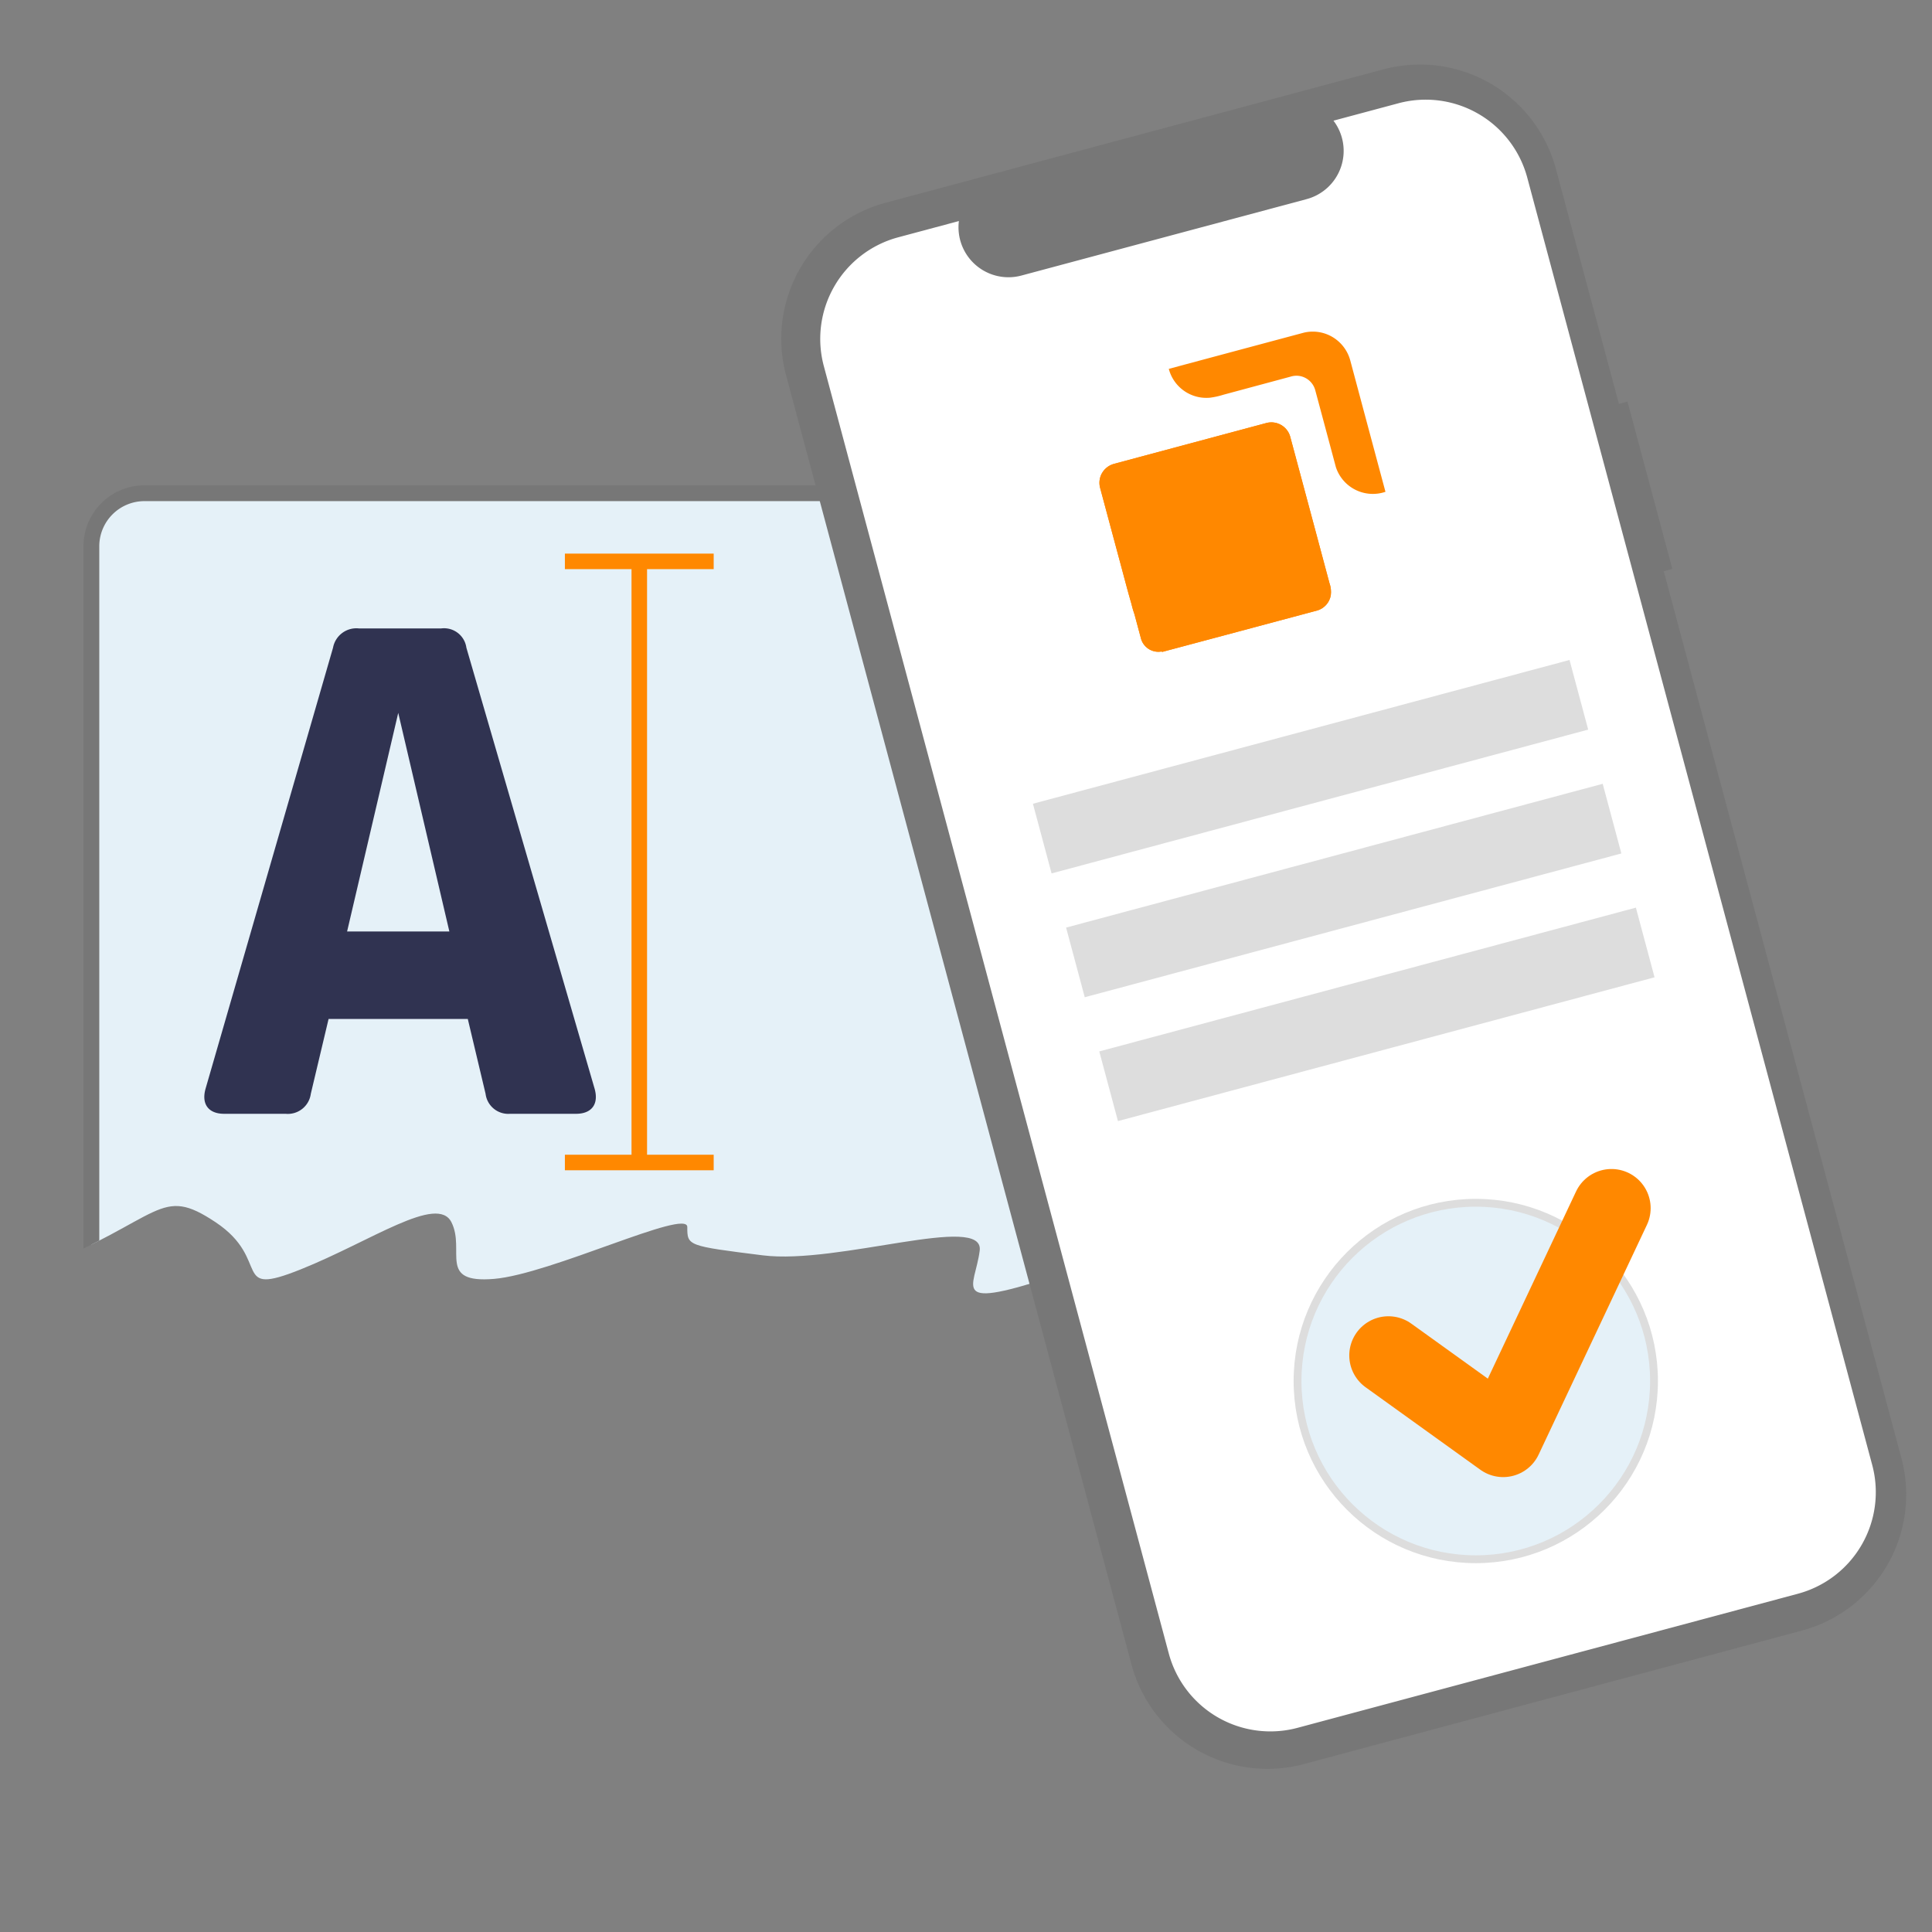 <svg id="fb41dd2b-ec03-4825-b657-97fc7a3b8a40" data-name="Ebene 1" xmlns="http://www.w3.org/2000/svg" xmlns:xlink="http://www.w3.org/1999/xlink" viewBox="0 0 150 150"><rect x="0" y="0" width="150" height="150" fill="#808080" stroke="none"/><defs><style>.a51d8eaa-5c23-462f-921f-23c17e369fff,.fa87763f-a367-411d-9789-c732b2a21391{fill:none;}.f656ac76-728c-4d48-a5b8-9299de8a1feb{fill:#f80;}.ad07a335-9318-43a8-822b-8803e07722bc{clip-path:url(#e2a2abc6-6d2c-448d-8805-e34923e31a20);}.efe69091-cdc1-48d5-8c2d-1f2110a61e44,.fa13059d-2859-47fd-b026-5b491c4ceb27{fill:#e5f1f8;}.fa13059d-2859-47fd-b026-5b491c4ceb27{stroke:#777;stroke-width:1.228px;}.abfd9e05-4fca-4ffe-bda0-0ea8058257af,.efe69091-cdc1-48d5-8c2d-1f2110a61e44,.fa13059d-2859-47fd-b026-5b491c4ceb27{stroke-miterlimit:10;}.abfd9e05-4fca-4ffe-bda0-0ea8058257af,.ac7bb5bf-4102-427e-a1bc-f6d214b34a70{fill:#303351;}.a51d8eaa-5c23-462f-921f-23c17e369fff,.abfd9e05-4fca-4ffe-bda0-0ea8058257af{stroke:#f80;}.abfd9e05-4fca-4ffe-bda0-0ea8058257af{stroke-width:1.206px;}.e839b122-f5ed-4f29-87f7-6cc0a183ac78{fill:#777;}.b2fe706d-a650-43ee-a1fa-2e0f54d988fa{fill:#fff;}.b92210be-5db3-40cb-ab89-1c7d185b4194{clip-path:url(#b54fdc16-ca0e-49b0-9d94-4de812fb775c);}.efe69091-cdc1-48d5-8c2d-1f2110a61e44{stroke:#ddd;stroke-width:0.608px;}.a51d8eaa-5c23-462f-921f-23c17e369fff{stroke-linecap:round;stroke-linejoin:round;stroke-width:6.082px;}.a7e82977-7066-46e1-bc91-f2200b3862a7{fill:#ddd;}</style><clipPath id="e2a2abc6-6d2c-448d-8805-e34923e31a20"><path class="fa87763f-a367-411d-9789-c732b2a21391" d="M2.831,98.559c9.886-4.028,9.52-6.591,13.914-3.661s1.1,5.858,6.591,3.661S33.955,92.7,35.053,94.9s-1.1,4.76,3.3,4.393S53.361,93.8,53.361,95.264s0,1.464,5.859,2.2,17.21-3.3,16.844-.367-2.564,4.761,6.224,1.831A38.181,38.181,0,0,1,98.4,97.094l.732-72.5H1Z"/></clipPath><clipPath id="b54fdc16-ca0e-49b0-9d94-4de812fb775c"><path class="f656ac76-728c-4d48-a5b8-9299de8a1feb" d="M85.547,36.756a1.528,1.528,0,0,1,.949-.743l11.868-3.182a1.521,1.521,0,0,1,1.8,1.044q1.536,5.7,3.054,11.394a2.039,2.039,0,0,1,.105.947,1.5,1.5,0,0,1-1.063,1.186q-6.021,1.614-12.044,3.217l-.014-.04a1.4,1.4,0,0,1-1.629-1.05c-.161-.607-.327-1.213-.488-1.82a7.758,7.758,0,0,1-.242-.828c-.363-1.241-.675-2.5-1.019-3.744q-.706-2.628-1.411-5.257a1.522,1.522,0,0,1,.132-1.124Z"/></clipPath></defs><title>strato-illu-</title><g class="ad07a335-9318-43a8-822b-8803e07722bc"><path id="a8d1d314-4c6d-418c-98f3-27511cae901a" data-name="ee70bbe5-0fd0-40b4-b554-505cd54c2bbd" class="fa13059d-2859-47fd-b026-5b491c4ceb27" d="M91.009,40.841A4.161,4.161,0,0,0,87.2,38.294H11.214a4.122,4.122,0,0,0-4.12,4.119v96.133a4.122,4.122,0,0,0,4.12,4.119H87.205a4.125,4.125,0,0,0,4.119-4.119V42.413a4.038,4.038,0,0,0-.312-1.572Z"/></g><path class="ac7bb5bf-4102-427e-a1bc-f6d214b34a70" d="M34.255,48.791a1.752,1.752,0,0,1,1.956,1.5l9.952,34.228c.345,1.208-.23,1.956-1.438,1.956H39.6a1.775,1.775,0,0,1-1.9-1.553l-1.381-5.811H25.511l-1.38,5.811a1.8,1.8,0,0,1-1.956,1.553H17.4c-1.208,0-1.783-.748-1.438-1.956l9.894-34.228a1.845,1.845,0,0,1,2.014-1.5ZM26.949,72.318h7.939l-3.969-16.97Z"/><line class="abfd9e05-4fca-4ffe-bda0-0ea8058257af" x1="43.858" y1="90.256" x2="55.41" y2="90.256"/><line class="abfd9e05-4fca-4ffe-bda0-0ea8058257af" x1="43.858" y1="43.585" x2="55.41" y2="43.585"/><line class="abfd9e05-4fca-4ffe-bda0-0ea8058257af" x1="49.634" y1="43.585" x2="49.634" y2="90.256"/><path class="e839b122-f5ed-4f29-87f7-6cc0a183ac78" d="M126.359,31.181l-.666.179L120.8,13.114a10.932,10.932,0,0,0-13.389-7.73h0L68.759,15.741a10.933,10.933,0,0,0-7.73,13.39h0l26.82,100.1a10.933,10.933,0,0,0,13.39,7.73h0L139.894,126.6a10.933,10.933,0,0,0,7.731-13.389h0L129.173,44.347l.666-.178Z"/><path class="b2fe706d-a650-43ee-a1fa-2e0f54d988fa" d="M108.577,8.017l-5.046,1.352a3.877,3.877,0,0,1-2.086,6.091L79.3,21.394a3.88,3.88,0,0,1-4.852-4.232l-4.713,1.263a8.164,8.164,0,0,0-5.773,10h0l26.782,99.949a8.164,8.164,0,0,0,10,5.773h0l38.841-10.408a8.164,8.164,0,0,0,5.773-10h0L118.576,13.79a8.165,8.165,0,0,0-10-5.773Z"/><path class="f656ac76-728c-4d48-a5b8-9299de8a1feb" d="M90.742,28.64q5.238-1.408,10.48-2.81a3,3,0,0,1,2.549.552,3.034,3.034,0,0,1,1.066,1.612q1.363,5.1,2.73,10.19a3.021,3.021,0,0,1-3.849-1.913q-.8-2.992-1.605-5.985a1.522,1.522,0,0,0-1.164-1.086,1.548,1.548,0,0,0-.764.047q-2.6.7-5.2,1.4a5.881,5.881,0,0,1-1.047.231,3.015,3.015,0,0,1-3.192-2.234Z"/><path class="f656ac76-728c-4d48-a5b8-9299de8a1feb" d="M85.547,36.756a1.528,1.528,0,0,1,.949-.743l11.868-3.182a1.521,1.521,0,0,1,1.8,1.044q1.536,5.7,3.054,11.394a2.039,2.039,0,0,1,.105.947,1.5,1.5,0,0,1-1.063,1.186q-6.021,1.614-12.044,3.217l-.014-.04a1.4,1.4,0,0,1-1.629-1.05c-.161-.607-.327-1.213-.488-1.82a7.758,7.758,0,0,1-.242-.828c-.363-1.241-.675-2.5-1.019-3.744q-.706-2.628-1.411-5.257a1.522,1.522,0,0,1,.132-1.124Z"/><g class="b92210be-5db3-40cb-ab89-1c7d185b4194"><polygon class="f656ac76-728c-4d48-a5b8-9299de8a1feb" points="88.577 49.76 89.478 50.833 88.906 50.986 88.577 49.76"/><polygon class="f656ac76-728c-4d48-a5b8-9299de8a1feb" points="88.46 49.325 89.681 50.779 89.477 50.833 88.577 49.76 88.46 49.325"/><polygon class="f656ac76-728c-4d48-a5b8-9299de8a1feb" points="88.344 48.89 89.882 50.724 89.681 50.779 88.46 49.325 88.344 48.89"/><polygon class="f656ac76-728c-4d48-a5b8-9299de8a1feb" points="88.227 48.455 90.086 50.67 89.882 50.724 88.344 48.89 88.227 48.455"/><polygon class="f656ac76-728c-4d48-a5b8-9299de8a1feb" points="88.111 48.021 90.288 50.616 90.086 50.67 88.227 48.455 88.111 48.021"/><polygon class="f656ac76-728c-4d48-a5b8-9299de8a1feb" points="87.994 47.585 90.491 50.561 90.288 50.616 88.111 48.021 87.994 47.585"/><polygon class="f656ac76-728c-4d48-a5b8-9299de8a1feb" points="87.878 47.151 90.694 50.507 90.491 50.561 87.994 47.585 87.878 47.151"/><polygon class="f656ac76-728c-4d48-a5b8-9299de8a1feb" points="87.761 46.716 90.897 50.453 90.694 50.507 87.878 47.151 87.761 46.716"/><polygon class="f656ac76-728c-4d48-a5b8-9299de8a1feb" points="87.645 46.28 91.1 50.398 90.897 50.453 87.761 46.716 87.645 46.28"/><polygon class="f656ac76-728c-4d48-a5b8-9299de8a1feb" points="87.528 45.846 91.302 50.344 91.1 50.398 87.645 46.28 87.528 45.846"/><polygon class="f656ac76-728c-4d48-a5b8-9299de8a1feb" points="87.412 45.411 91.505 50.29 91.302 50.344 87.528 45.846 87.412 45.411"/><polygon class="f656ac76-728c-4d48-a5b8-9299de8a1feb" points="87.295 44.976 91.708 50.235 91.505 50.29 87.412 45.411 87.295 44.976"/><polygon class="f656ac76-728c-4d48-a5b8-9299de8a1feb" points="87.179 44.542 91.91 50.181 91.708 50.235 87.295 44.976 87.179 44.542"/><polygon class="f656ac76-728c-4d48-a5b8-9299de8a1feb" points="87.062 44.107 92.113 50.127 91.91 50.181 87.179 44.542 87.062 44.107"/><polygon class="f656ac76-728c-4d48-a5b8-9299de8a1feb" points="86.946 43.671 92.316 50.072 92.113 50.127 87.062 44.107 86.946 43.671"/><polygon class="f656ac76-728c-4d48-a5b8-9299de8a1feb" points="86.829 43.238 92.519 50.018 92.316 50.072 86.946 43.671 86.829 43.238"/><polygon class="f656ac76-728c-4d48-a5b8-9299de8a1feb" points="86.713 42.803 92.722 49.964 92.519 50.018 86.829 43.238 86.713 42.803"/><polygon class="f656ac76-728c-4d48-a5b8-9299de8a1feb" points="86.596 42.367 92.925 49.909 92.722 49.964 86.713 42.803 86.596 42.367"/><polygon class="f656ac76-728c-4d48-a5b8-9299de8a1feb" points="86.48 41.932 93.127 49.855 92.925 49.909 86.596 42.367 86.48 41.932"/><polygon class="f656ac76-728c-4d48-a5b8-9299de8a1feb" points="86.363 41.499 93.33 49.801 93.127 49.855 86.48 41.932 86.363 41.499"/><polygon class="f656ac76-728c-4d48-a5b8-9299de8a1feb" points="86.247 41.063 93.533 49.746 93.33 49.801 86.363 41.499 86.247 41.063"/><polygon class="f656ac76-728c-4d48-a5b8-9299de8a1feb" points="86.13 40.628 93.736 49.692 93.533 49.746 86.247 41.063 86.13 40.628"/><polygon class="f656ac76-728c-4d48-a5b8-9299de8a1feb" points="86.014 40.194 93.938 49.638 93.736 49.692 86.13 40.628 86.014 40.194"/><polygon class="f656ac76-728c-4d48-a5b8-9299de8a1feb" points="85.897 39.758 94.141 49.583 93.938 49.638 86.014 40.194 85.897 39.758"/><polygon class="f656ac76-728c-4d48-a5b8-9299de8a1feb" points="85.781 39.323 94.344 49.529 94.141 49.583 85.897 39.758 85.781 39.323"/><polygon class="f656ac76-728c-4d48-a5b8-9299de8a1feb" points="85.664 38.889 94.547 49.475 94.344 49.529 85.781 39.323 85.664 38.889"/><polygon class="f656ac76-728c-4d48-a5b8-9299de8a1feb" points="85.548 38.454 94.75 49.42 94.547 49.475 85.664 38.889 85.548 38.454"/><polygon class="f656ac76-728c-4d48-a5b8-9299de8a1feb" points="85.431 38.019 94.953 49.366 94.75 49.42 85.548 38.454 85.431 38.019"/><polygon class="f656ac76-728c-4d48-a5b8-9299de8a1feb" points="85.315 37.584 95.155 49.312 94.953 49.366 85.431 38.019 85.315 37.584"/><polygon class="f656ac76-728c-4d48-a5b8-9299de8a1feb" points="85.198 37.15 95.358 49.257 95.155 49.312 85.315 37.584 85.198 37.15"/><polygon class="f656ac76-728c-4d48-a5b8-9299de8a1feb" points="85.081 36.714 95.561 49.203 95.358 49.257 85.198 37.15 85.081 36.714"/><polygon class="f656ac76-728c-4d48-a5b8-9299de8a1feb" points="85.062 36.395 95.764 49.149 95.561 49.203 85.081 36.714 85 36.411 85.062 36.395"/><polygon class="f656ac76-728c-4d48-a5b8-9299de8a1feb" points="85.264 36.341 95.966 49.094 95.764 49.149 85.062 36.395 85.264 36.341"/><polygon class="f656ac76-728c-4d48-a5b8-9299de8a1feb" points="85.467 36.286 96.169 49.04 95.966 49.094 85.264 36.341 85.467 36.286"/><polygon class="f656ac76-728c-4d48-a5b8-9299de8a1feb" points="85.67 36.232 96.372 48.986 96.169 49.04 85.467 36.286 85.67 36.232"/><polygon class="f656ac76-728c-4d48-a5b8-9299de8a1feb" points="85.872 36.178 96.574 48.931 96.372 48.986 85.67 36.232 85.872 36.178"/><polygon class="f656ac76-728c-4d48-a5b8-9299de8a1feb" points="86.075 36.123 96.777 48.877 96.574 48.931 85.872 36.178 86.075 36.123"/><polygon class="f656ac76-728c-4d48-a5b8-9299de8a1feb" points="86.278 36.069 96.98 48.823 96.777 48.877 86.075 36.123 86.278 36.069"/><polygon class="f656ac76-728c-4d48-a5b8-9299de8a1feb" points="86.481 36.015 97.183 48.768 96.98 48.823 86.278 36.069 86.481 36.015"/><polygon class="f656ac76-728c-4d48-a5b8-9299de8a1feb" points="86.684 35.96 97.385 48.714 97.183 48.768 86.481 36.015 86.684 35.96"/><polygon class="f656ac76-728c-4d48-a5b8-9299de8a1feb" points="86.887 35.906 97.588 48.66 97.385 48.714 86.684 35.96 86.887 35.906"/><polygon class="f656ac76-728c-4d48-a5b8-9299de8a1feb" points="87.09 35.851 97.791 48.605 97.588 48.66 86.887 35.906 87.09 35.851"/><polygon class="f656ac76-728c-4d48-a5b8-9299de8a1feb" points="87.292 35.797 97.994 48.551 97.791 48.605 87.09 35.851 87.292 35.797"/><polygon class="f656ac76-728c-4d48-a5b8-9299de8a1feb" points="87.495 35.743 98.197 48.497 97.994 48.551 87.292 35.797 87.495 35.743"/><polygon class="f656ac76-728c-4d48-a5b8-9299de8a1feb" points="87.698 35.688 98.4 48.442 98.197 48.497 87.495 35.743 87.698 35.688"/><polygon class="f656ac76-728c-4d48-a5b8-9299de8a1feb" points="87.9 35.634 98.602 48.388 98.4 48.442 87.698 35.688 87.9 35.634"/><polygon class="f656ac76-728c-4d48-a5b8-9299de8a1feb" points="88.103 35.58 98.805 48.334 98.602 48.388 87.9 35.634 88.103 35.58"/><polygon class="f656ac76-728c-4d48-a5b8-9299de8a1feb" points="88.306 35.526 99.008 48.279 98.805 48.334 88.103 35.58 88.306 35.526"/><polygon class="f656ac76-728c-4d48-a5b8-9299de8a1feb" points="88.509 35.471 99.211 48.225 99.008 48.279 88.306 35.526 88.509 35.471"/><polygon class="f656ac76-728c-4d48-a5b8-9299de8a1feb" points="88.712 35.417 99.413 48.171 99.211 48.225 88.509 35.471 88.712 35.417"/><polygon class="f656ac76-728c-4d48-a5b8-9299de8a1feb" points="88.914 35.363 99.616 48.116 99.413 48.171 88.712 35.417 88.914 35.363"/><polygon class="f656ac76-728c-4d48-a5b8-9299de8a1feb" points="89.117 35.308 99.819 48.062 99.616 48.116 88.914 35.363 89.117 35.308"/><polygon class="f656ac76-728c-4d48-a5b8-9299de8a1feb" points="89.32 35.254 100.022 48.008 99.819 48.062 89.117 35.308 89.32 35.254"/><polygon class="f656ac76-728c-4d48-a5b8-9299de8a1feb" points="89.523 35.2 100.224 47.953 100.022 48.008 89.32 35.254 89.523 35.2"/><polygon class="f656ac76-728c-4d48-a5b8-9299de8a1feb" points="89.726 35.145 100.428 47.899 100.224 47.953 89.523 35.2 89.726 35.145"/><polygon class="f656ac76-728c-4d48-a5b8-9299de8a1feb" points="89.928 35.091 100.63 47.845 100.428 47.899 89.726 35.145 89.928 35.091"/><polygon class="f656ac76-728c-4d48-a5b8-9299de8a1feb" points="90.131 35.037 100.833 47.79 100.63 47.845 89.928 35.091 90.131 35.037"/><polygon class="f656ac76-728c-4d48-a5b8-9299de8a1feb" points="90.334 34.982 101.036 47.736 100.833 47.79 90.131 35.037 90.334 34.982"/><polygon class="f656ac76-728c-4d48-a5b8-9299de8a1feb" points="90.536 34.928 101.238 47.682 101.036 47.736 90.334 34.982 90.536 34.928"/><polygon class="f656ac76-728c-4d48-a5b8-9299de8a1feb" points="90.739 34.874 101.441 47.627 101.238 47.682 90.536 34.928 90.739 34.874"/><polygon class="f656ac76-728c-4d48-a5b8-9299de8a1feb" points="90.942 34.819 101.644 47.573 101.441 47.627 90.739 34.874 90.942 34.819"/><polygon class="f656ac76-728c-4d48-a5b8-9299de8a1feb" points="91.145 34.765 101.846 47.519 101.644 47.573 90.942 34.819 91.145 34.765"/><polygon class="f656ac76-728c-4d48-a5b8-9299de8a1feb" points="91.347 34.711 102.049 47.464 101.846 47.519 91.145 34.765 91.347 34.711"/><polygon class="f656ac76-728c-4d48-a5b8-9299de8a1feb" points="91.551 34.656 102.252 47.41 102.049 47.464 91.347 34.711 91.551 34.656"/><polygon class="f656ac76-728c-4d48-a5b8-9299de8a1feb" points="91.753 34.602 102.455 47.356 102.252 47.41 91.551 34.656 91.753 34.602"/><polygon class="f656ac76-728c-4d48-a5b8-9299de8a1feb" points="91.956 34.548 102.657 47.301 102.455 47.356 91.753 34.602 91.956 34.548"/><polygon class="f656ac76-728c-4d48-a5b8-9299de8a1feb" points="92.158 34.493 102.86 47.247 102.657 47.301 91.956 34.548 92.158 34.493"/><polygon class="f656ac76-728c-4d48-a5b8-9299de8a1feb" points="92.362 34.439 103.063 47.193 102.86 47.247 92.158 34.493 92.362 34.439"/><polygon class="f656ac76-728c-4d48-a5b8-9299de8a1feb" points="92.564 34.385 103.266 47.138 103.063 47.193 92.362 34.439 92.564 34.385"/><polygon class="f656ac76-728c-4d48-a5b8-9299de8a1feb" points="92.767 34.33 103.469 47.084 103.266 47.138 92.564 34.385 92.767 34.33"/><polygon class="f656ac76-728c-4d48-a5b8-9299de8a1feb" points="92.97 34.276 103.672 47.03 103.469 47.084 92.767 34.33 92.97 34.276"/><polygon class="f656ac76-728c-4d48-a5b8-9299de8a1feb" points="93.172 34.222 103.593 46.641 103.696 47.023 103.672 47.03 92.97 34.276 93.172 34.222"/><polygon class="f656ac76-728c-4d48-a5b8-9299de8a1feb" points="93.375 34.167 103.477 46.205 103.593 46.641 93.172 34.222 93.375 34.167"/><polygon class="f656ac76-728c-4d48-a5b8-9299de8a1feb" points="93.578 34.113 103.36 45.771 103.477 46.205 93.375 34.167 93.578 34.113"/><polygon class="f656ac76-728c-4d48-a5b8-9299de8a1feb" points="93.781 34.059 103.244 45.335 103.36 45.771 93.578 34.113 93.781 34.059"/><polygon class="f656ac76-728c-4d48-a5b8-9299de8a1feb" points="93.984 34.004 103.127 44.902 103.244 45.335 93.781 34.059 93.984 34.004"/><polygon class="f656ac76-728c-4d48-a5b8-9299de8a1feb" points="94.186 33.95 103.01 44.465 103.127 44.902 93.984 34.004 94.186 33.95"/><polygon class="f656ac76-728c-4d48-a5b8-9299de8a1feb" points="94.389 33.896 102.894 44.031 103.01 44.465 94.186 33.95 94.389 33.896"/><polygon class="f656ac76-728c-4d48-a5b8-9299de8a1feb" points="94.592 33.841 102.778 43.597 102.894 44.031 94.389 33.896 94.592 33.841"/><polygon class="f656ac76-728c-4d48-a5b8-9299de8a1feb" points="94.795 33.787 102.661 43.162 102.778 43.597 94.592 33.841 94.795 33.787"/><polygon class="f656ac76-728c-4d48-a5b8-9299de8a1feb" points="94.998 33.733 102.544 42.726 102.661 43.162 94.795 33.787 94.998 33.733"/><polygon class="f656ac76-728c-4d48-a5b8-9299de8a1feb" points="95.2 33.678 102.428 42.293 102.544 42.726 94.998 33.733 95.2 33.678"/><polygon class="f656ac76-728c-4d48-a5b8-9299de8a1feb" points="95.403 33.624 102.312 41.857 102.428 42.293 95.2 33.678 95.403 33.624"/><polygon class="f656ac76-728c-4d48-a5b8-9299de8a1feb" points="95.606 33.57 102.195 41.422 102.312 41.857 95.403 33.624 95.606 33.57"/><polygon class="f656ac76-728c-4d48-a5b8-9299de8a1feb" points="95.809 33.515 102.079 40.988 102.195 41.422 95.606 33.57 95.809 33.515"/><polygon class="f656ac76-728c-4d48-a5b8-9299de8a1feb" points="96.012 33.461 101.962 40.552 102.079 40.988 95.809 33.515 96.012 33.461"/><polygon class="f656ac76-728c-4d48-a5b8-9299de8a1feb" points="96.214 33.406 101.846 40.118 101.962 40.552 96.012 33.461 96.214 33.406"/><polygon class="f656ac76-728c-4d48-a5b8-9299de8a1feb" points="96.417 33.352 101.729 39.682 101.846 40.118 96.214 33.406 96.417 33.352"/><polygon class="f656ac76-728c-4d48-a5b8-9299de8a1feb" points="96.62 33.298 101.613 39.248 101.729 39.682 96.417 33.352 96.62 33.298"/><polygon class="f656ac76-728c-4d48-a5b8-9299de8a1feb" points="96.823 33.244 101.496 38.813 101.613 39.248 96.62 33.298 96.823 33.244"/><polygon class="f656ac76-728c-4d48-a5b8-9299de8a1feb" points="97.026 33.189 101.379 38.378 101.496 38.813 96.823 33.244 97.026 33.189"/><polygon class="f656ac76-728c-4d48-a5b8-9299de8a1feb" points="97.228 33.135 101.263 37.943 101.379 38.378 97.026 33.189 97.228 33.135"/><polygon class="f656ac76-728c-4d48-a5b8-9299de8a1feb" points="97.431 33.081 101.146 37.509 101.263 37.943 97.228 33.135 97.431 33.081"/><polygon class="f656ac76-728c-4d48-a5b8-9299de8a1feb" points="97.634 33.026 101.03 37.074 101.146 37.509 97.431 33.081 97.634 33.026"/><polygon class="f656ac76-728c-4d48-a5b8-9299de8a1feb" points="97.836 32.972 100.914 36.64 101.03 37.074 97.634 33.026 97.836 32.972"/><polygon class="f656ac76-728c-4d48-a5b8-9299de8a1feb" points="98.039 32.918 100.797 36.204 100.914 36.64 97.836 32.972 98.039 32.918"/><polygon class="f656ac76-728c-4d48-a5b8-9299de8a1feb" points="98.242 32.863 100.68 35.769 100.797 36.204 98.039 32.918 98.242 32.863"/><polygon class="f656ac76-728c-4d48-a5b8-9299de8a1feb" points="98.444 32.809 100.564 35.335 100.68 35.769 98.242 32.863 98.444 32.809"/><polygon class="f656ac76-728c-4d48-a5b8-9299de8a1feb" points="98.647 32.755 100.447 34.9 100.564 35.335 98.444 32.809 98.647 32.755"/><polygon class="f656ac76-728c-4d48-a5b8-9299de8a1feb" points="98.85 32.7 100.331 34.464 100.447 34.9 98.647 32.755 98.85 32.7"/><polygon class="f656ac76-728c-4d48-a5b8-9299de8a1feb" points="99.053 32.646 100.214 34.029 100.331 34.464 98.85 32.7 99.053 32.646"/><polygon class="f656ac76-728c-4d48-a5b8-9299de8a1feb" points="99.256 32.592 100.098 33.595 100.214 34.029 99.053 32.646 99.256 32.592"/><polygon class="f656ac76-728c-4d48-a5b8-9299de8a1feb" points="100.098 33.595 99.256 32.592 99.79 32.448 100.098 33.595"/></g><circle class="efe69091-cdc1-48d5-8c2d-1f2110a61e44" cx="114.579" cy="107.221" r="13.838"/><polyline class="a51d8eaa-5c23-462f-921f-23c17e369fff" points="107.798 105.235 116.707 111.64 125.115 93.802"/><rect class="a7e82977-7066-46e1-bc91-f2200b3862a7" x="80.185" y="56.726" width="43.132" height="5.599" transform="translate(-11.939 28.363) rotate(-15)"/><rect class="a7e82977-7066-46e1-bc91-f2200b3862a7" x="82.761" y="66.34" width="43.132" height="5.599" transform="translate(-14.34 29.358) rotate(-15)"/><rect class="a7e82977-7066-46e1-bc91-f2200b3862a7" x="85.337" y="75.955" width="43.132" height="5.599" transform="translate(-16.74 30.352) rotate(-15)"/></svg>